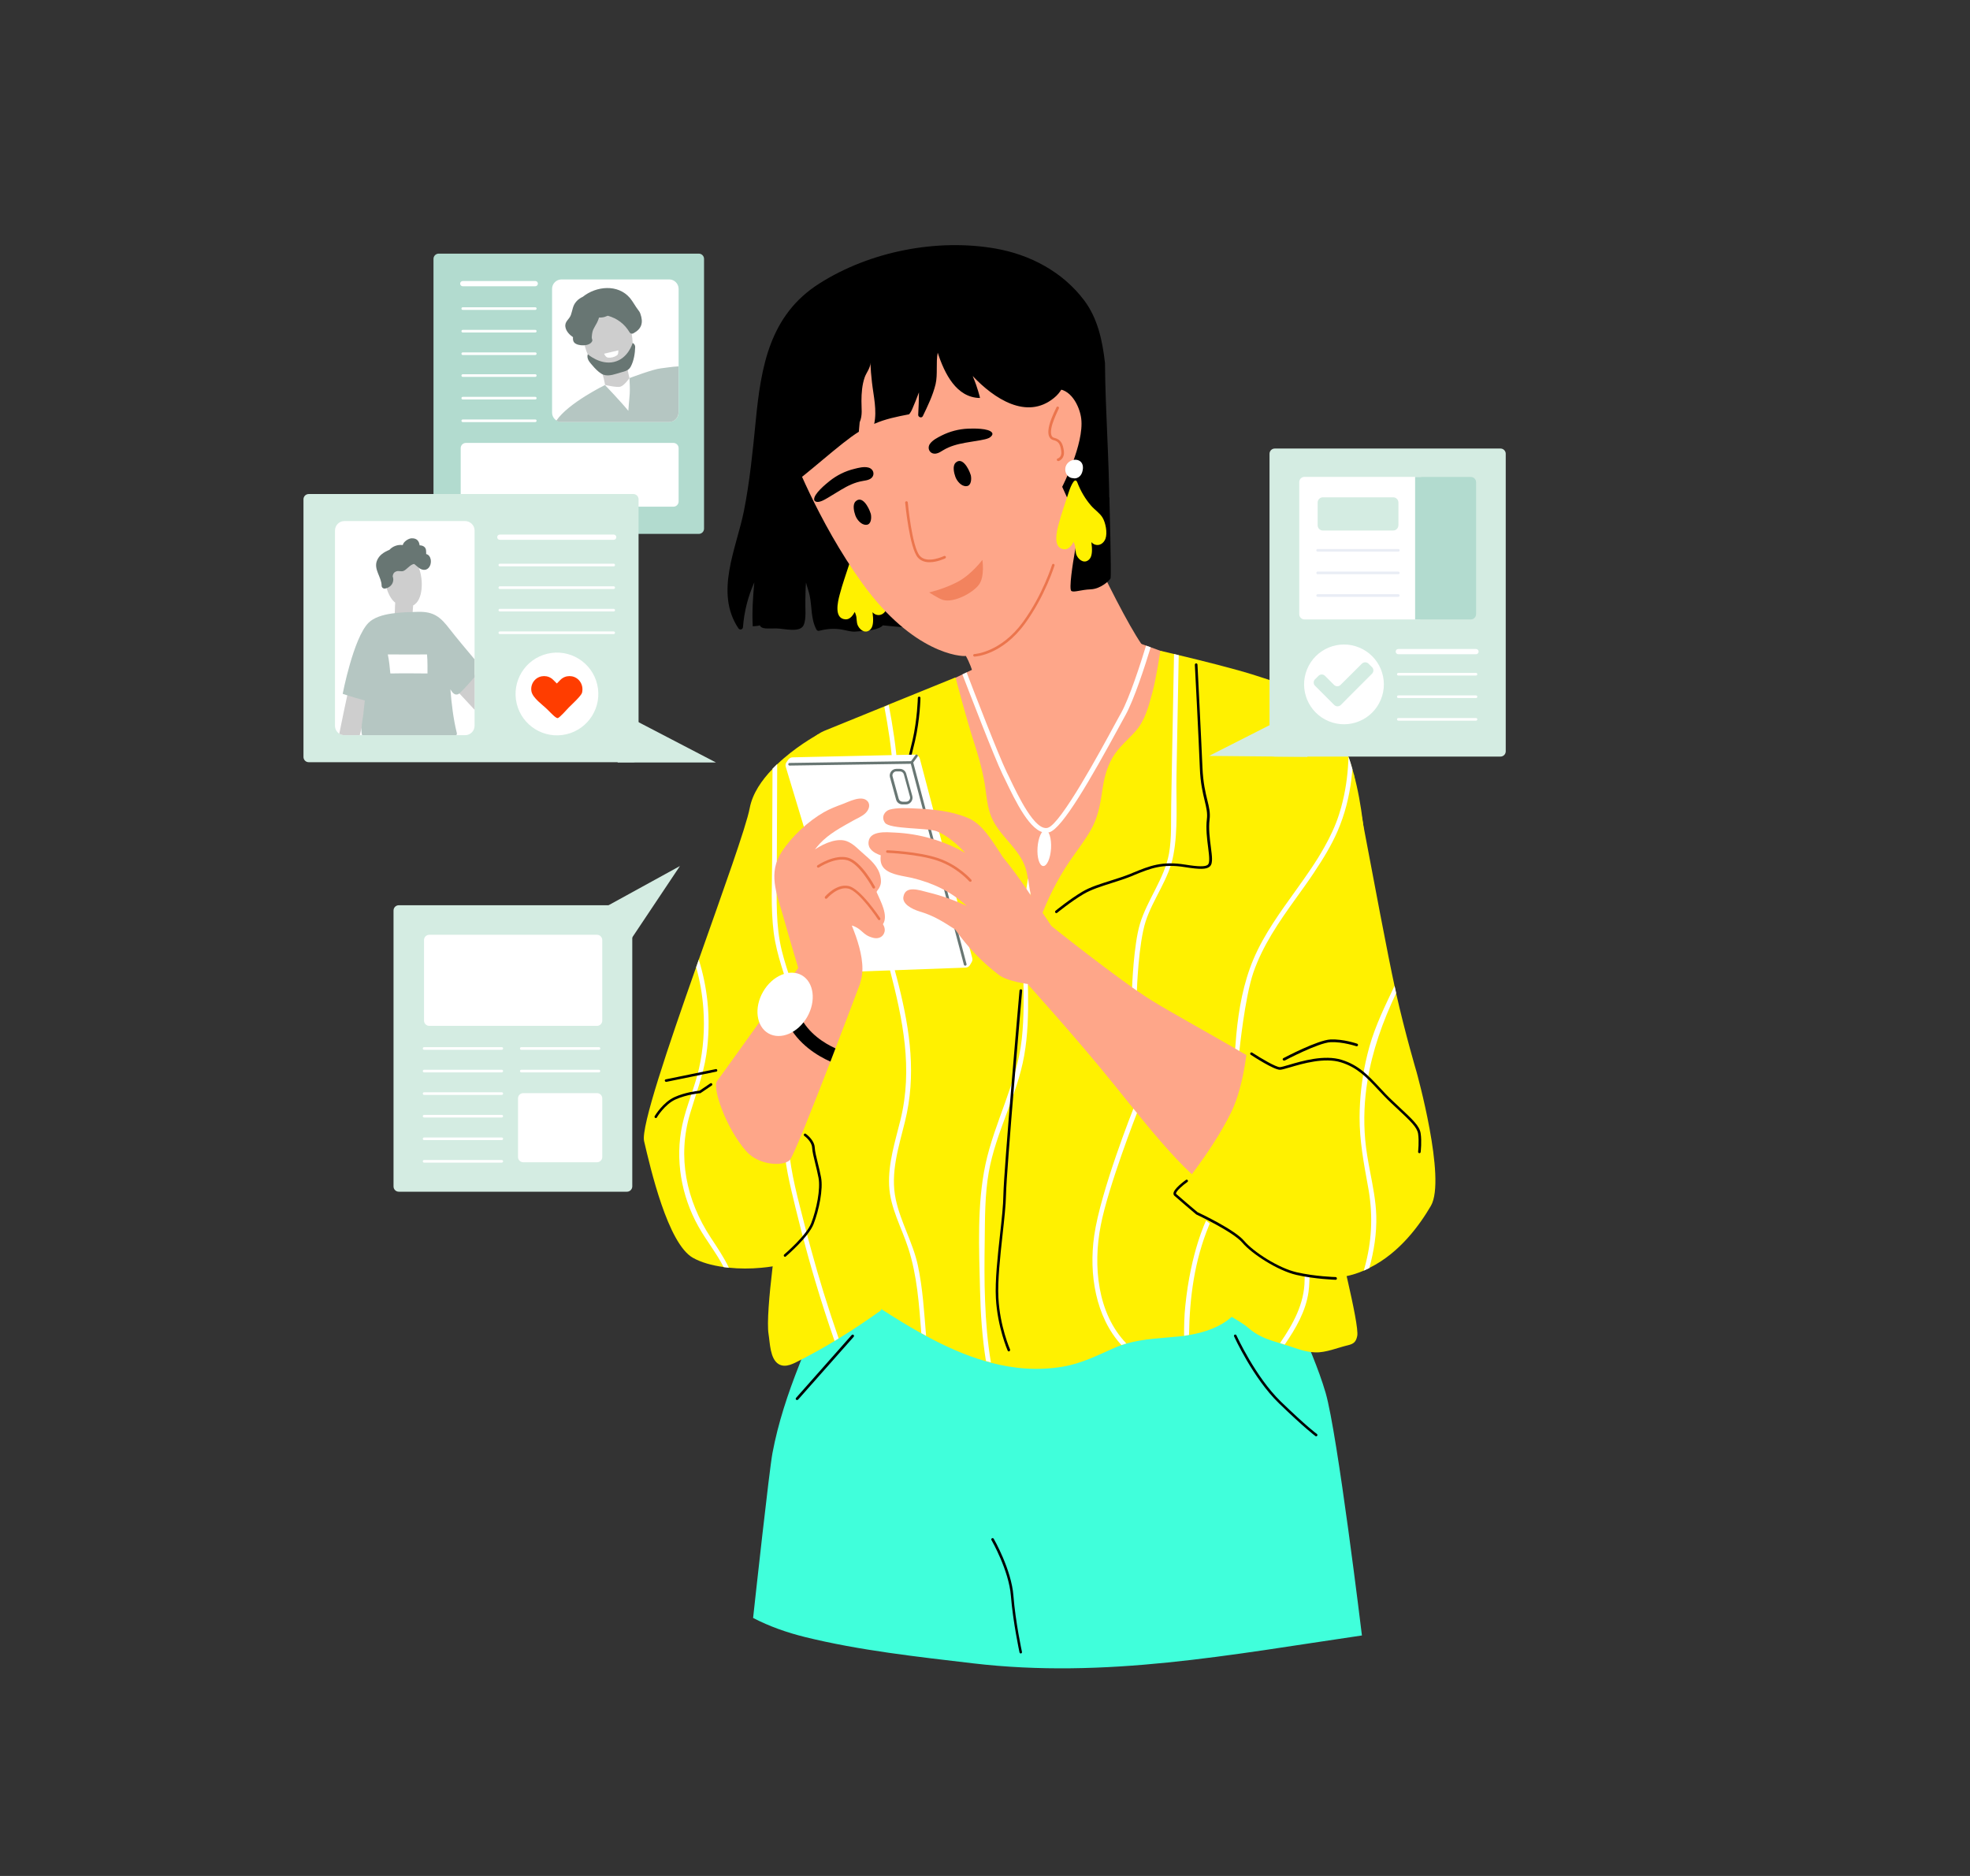 <?xml version="1.0" encoding="utf-8"?>
<!-- Generator: Adobe Illustrator 27.0.1, SVG Export Plug-In . SVG Version: 6.00 Build 0)  -->
<svg version="1.1" id="Layer_1" xmlns="http://www.w3.org/2000/svg" xmlns:xlink="http://www.w3.org/1999/xlink" x="0px" y="0px"
	 viewBox="0 0 2100 2000" style="enable-background:new 0 0 2100 2000;" xml:space="preserve">
<rect x="0" y="0" width="2100" height="2000" fill="#333333" stroke="none"/>
<style type="text/css">
	.st0{fill:#B2DBCF;}
	.st1{fill:#FFFFFF;}
	.st2{fill:#CECECE;}
	.st3{fill:#687673;}
	.st4{fill:#B5C6C2;}
	.st5{fill:#FFF100;}
	.st6{fill:#40FFDB;}
	.st7{fill:#FEA689;}
	.st8{fill:#EB754D;}
	.st9{fill:#F2835E;}
	.st10{fill:#D4ECE2;}
	.st11{fill:#FF3D00;}
	.st12{fill:#E9EDF5;}
</style>
<g>
	<path class="st0" d="M744.9,569.2H467.7c-3.1,0-5.6-2.5-5.6-5.6V276c0-3.1,2.5-5.6,5.6-5.6h277.2c3.1,0,5.6,2.5,5.6,5.6v287.6
		C750.5,566.7,748,569.2,744.9,569.2z"/>
	<path class="st1" d="M717.8,540.2H496.7c-3.1,0-5.6-2.5-5.6-5.6v-56.8c0-3.1,2.5-5.6,5.6-5.6h221.1c3.1,0,5.6,2.5,5.6,5.6v56.8
		C723.4,537.7,720.9,540.2,717.8,540.2z"/>
	<path class="st1" d="M723.4,308v131.7c0,5.6-4.5,10.1-10.1,10.1H598.5c-2,0-3.8-0.6-5.3-1.5c-2.9-1.8-4.7-4.9-4.7-8.6V308
		c0-5.6,4.5-10.1,10.1-10.1h114.8C718.8,297.9,723.4,302.4,723.4,308z"/>
	<g>
		<path class="st1" d="M570.6,330.4h-77.3c-0.8,0-1.4-0.6-1.4-1.4c0-0.8,0.6-1.4,1.4-1.4h77.3c0.8,0,1.4,0.6,1.4,1.4
			C572,329.8,571.3,330.4,570.6,330.4z"/>
	</g>
	<g>
		<path class="st1" d="M570.6,305.2h-77.3c-1.5,0-2.8-1.2-2.8-2.8c0-1.5,1.2-2.8,2.8-2.8h77.3c1.5,0,2.8,1.2,2.8,2.8
			C573.4,303.9,572.1,305.2,570.6,305.2z"/>
	</g>
	<g>
		<path class="st1" d="M570.6,354.5h-77.3c-0.8,0-1.4-0.6-1.4-1.4c0-0.8,0.6-1.4,1.4-1.4h77.3c0.8,0,1.4,0.6,1.4,1.4
			C572,353.8,571.3,354.5,570.6,354.5z"/>
	</g>
	<g>
		<path class="st1" d="M570.6,378.5h-77.3c-0.8,0-1.4-0.6-1.4-1.4c0-0.8,0.6-1.4,1.4-1.4h77.3c0.8,0,1.4,0.6,1.4,1.4
			C572,377.9,571.3,378.5,570.6,378.5z"/>
	</g>
	<g>
		<path class="st1" d="M570.6,401.8h-77.3c-0.8,0-1.4-0.6-1.4-1.4c0-0.8,0.6-1.4,1.4-1.4h77.3c0.8,0,1.4,0.6,1.4,1.4
			C572,401.2,571.3,401.8,570.6,401.8z"/>
	</g>
	<g>
		<path class="st1" d="M570.6,425.9h-77.3c-0.8,0-1.4-0.6-1.4-1.4c0-0.8,0.6-1.4,1.4-1.4h77.3c0.8,0,1.4,0.6,1.4,1.4
			C572,425.3,571.3,425.9,570.6,425.9z"/>
	</g>
	<g>
		<path class="st1" d="M570.6,450h-77.3c-0.8,0-1.4-0.6-1.4-1.4c0-0.8,0.6-1.4,1.4-1.4h77.3c0.8,0,1.4,0.6,1.4,1.4
			C572,449.3,571.3,450,570.6,450z"/>
	</g>
	<path class="st2" d="M640.4,393.4c2.6,5.4,4.6,17,4.6,17s12.2,2.9,16.2,1.9c4-1,9.2-8.4,9.8-9.2c-1.6-6-3.1-15.4-3.1-15.4
		s9.1-9.2,5.7-30.3c-1.9-11.8-8.6-33.1-19.1-40.5c-9.7-6.9-21.2-3.9-27.3,6.1c-9.7,15.9-8.9,58.6,11.9,68.7
		C639.5,391.9,640,392.5,640.4,393.4z"/>
	<path class="st3" d="M682.6,334.4c-0.6-1.7-1.4-2.8-2.5-4.2c-3-3.9-5.3-8.5-8.5-12.4c-12.9-15.3-36.1-12.8-50.3-1.4
		c-2.5,1.2-4.9,2.7-6.8,4.9c-4.1,4.5-4,9-5.9,14.4c-1.8,5-6.8,6.9-5.9,12.8c0.7,4.6,4.3,8.3,8.1,11c-0.2,2.3,0.1,4.4,1.4,5.8
		c3.8,4,16.7,4.2,19.1-1.7c0.5-1.2-0.6-2.7-0.5-3.8c0.4-8.4,2.3-9.5,5.6-15.8c0.9-1.8,1.6-3.6,2.2-5.5c0.7,0,1.5,0.1,2.4,0
		c2.6-0.1,4.8-1,6.9-1.9c10.1,2.9,17.8,8.6,23.3,17.8c0.8,1.4,2.5,1.7,3.9,1C683.9,350.7,686.1,344.2,682.6,334.4z"/>
	<path class="st3" d="M674.4,365.6c0,0-4.6,16.8-20,20.3c-14.7,3.4-27.8-8.2-27.8-8.2s-1.6,3.5,1.7,8c0.4,0.5,8.8,11.7,15,13.8
		c6,2.1,13-0.9,18.7-2.5c4.3-1.2,8.1-1.9,10.4-6.2c3.3-6.2,4.5-14,4.7-20.8C677.1,366.9,674.4,365.6,674.4,365.6z"/>
	<path class="st1" d="M659.2,373.5l-15.2,3.6c0,0,1.4,3.7,3.9,4.1c3.3,0.5,6.8-0.4,9.5-2.2c1.3-0.9,1.5-1.6,1.6-3
		C659.1,375.8,659.1,373.5,659.2,373.5z"/>
	<path class="st4" d="M704.5,392.7c-8.3,0.8-33.5,10.4-33.5,10.4c0.2,5.4,0.6,10.8,0.3,16.3c-0.2,3.6-0.6,7.2-0.9,10.8
		c-0.2,2.6-0.4,5.2-0.6,7.8c-7.3-9.1-24.9-27.5-24.9-27.5s-38.8,18.9-51.8,37.9c1.5,1,3.4,1.5,5.3,1.5h114.8
		c5.5,0,10.1-4.5,10.1-10.1v-49.2C716.2,390.9,708.6,392.3,704.5,392.7z"/>
</g>
<path class="st5" d="M946,1127.2c0,0-46.7,165.6-81,206c-1.4,1.6-2.7,3.1-4,4.3c-1.9,1.6-3.7,2.9-5.4,3.6
	c-12.7,5.5-28.1,9.1-44.1,10.5c-11.6,1.1-23.4,1.1-34.5-0.1c-1.9-0.2-3.8-0.4-5.6-0.7c-12.7-1.7-24.2-5-32.7-9.8
	c-26.9-15.1-45.4-95.8-52.1-124.4c-3.5-15.1,25.8-101.2,55.5-185.5c0.9-2.7,1.9-5.3,2.8-8c25.5-72.3,50.5-141.5,54.3-161.6
	c2.9-15.5,12.8-29.8,24.4-41.8c1.7-1.7,3.3-3.4,5-5c18.7-17.9,39.8-29.7,43.1-31.6c0.1-0.1,0.2-0.1,0.3-0.2c0.1,0,0.2-0.1,0.2-0.1
	L946,1127.2z"/>
<path class="st6" d="M858.2,1745.3c58.1,14.3,119.6,21,178.9,28c141.7,16.7,274.5-9.2,414.7-29.7c0,0-26-215-38.7-258.7
	c-7.9-26.9-19.5-52.2-29.9-78.2c-10.5-26-17.3-52.8-23.1-80.3c-2.9-13.7-5.6-27.4-8.9-40.9c-1.7-6.9-2.9-13.5-9.6-17.1
	c-9.5-5.1-23.5-5.5-34.1-6.8c-14.1-1.7-28.3-2.4-42.4-2.6c-59.2-0.7-118.8,2.9-177.9,5.6c-33.4,1.5-66.8,3.3-100.1,5.3
	c-27.2,1.6-54.3,3.7-80.7,10.1c1.3-6.4,2.6-12.8,3.8-19.2c0.6-3.2-4.2-4.5-4.9-1.3c-1.4,7.4-2.9,14.7-4.4,22c-1.9,0.5-3.9,1-5.8,1.6
	c-3.1,0.9-1.8,5.8,1.3,4.9c1.1-0.3,2.2-0.6,3.3-0.9c-11.8,57.4-26.1,113.2-47.8,168.2c-12.1,30.7-22.4,61.5-28.5,94
	c-3.4,18.1-18.6,157.3-20.6,175.6C820.2,1734,838.9,1740.5,858.2,1745.3z"/>
<g>
	<path d="M1182.6,541.7c-0.2-51.6-4.3-103.1-4.7-154.7c-2.7-23.8-7.7-47.5-22.2-66.8c-22.8-30.3-57.4-48.7-94.4-55.2
		c-62.2-10.9-133.6,2.8-187.8,37.2c-53.2,33.7-62.3,89-67.9,146.6c-3.2,32.1-6.3,64.3-12.6,96c-8,39.9-31.4,86.9-5.9,125
		c1.4,2.2,4.7,1.5,4.9-1.2c1.3-16.8,5.4-32.8,12.1-47.7c-1.5,15.7-2.5,31.3-1.7,46.8c2.1-0.1,4.1-0.3,6.2-0.6
		c0.5-0.1,0.9-0.3,1.2-0.5c2.5,4.6,8,3.2,18.1,3.4c7.7,0.1,24.8,4.9,28.7-3.4c3.2-6.7,1.6-19.5,1.9-26.7c0.2-6.4,0.1-12.7,0.7-18.9
		c1.1,4.7,2.9,9.2,3.9,13.9c2.6,12.4,1.1,24.7,7.2,36.3c0.5,1,1.8,1.6,2.9,1.3c8.1-2.1,15.7-2.7,23.8-1.4c5.2,0.8,10.2,2.8,15.5,2.2
		c8.5-1,19.9-0.5,27.4-5.4c0.5-0.3,0.8-0.8,1-1.2c16.8,1.4,36.6,5.1,51.7-3.3c0.2,0.1,0.4,0.3,0.7,0.4c10.4,3.1,17.2-3,26.2-7.4
		c9.5-4.6,20.4-6,31.3-6.7c12.2-7.4,25.6-11.3,39.6-13c28.3-6.3,57.3-8.4,86.4-8.8C1182,600,1182.8,570.7,1182.6,541.7z"/>
	<path class="st5" d="M941.8,626.2c-3.1-4.8-8.3-8.1-12-12.4c-6.4-7.4-11.2-15.7-14.7-24.8c-3.1-7.8-8.6,8.6-9.3,10.9
		c-3.6,11.3-7.7,22.5-10.7,34c-2,7.5-6.4,25.4,6,26.4c4.8,0.4,7.9-4,10.1-7.9c0.3,0.8,0.6,1.7,1,2.7c1.5,3.9,0.4,8.2,2.4,12.1
		c2.8,5.5,9.1,8.8,13.7,3.3c2.9-3.4,2.8-10.5,1.8-17.8c0.9,1,1.9,1.8,3.2,2.4c5.2,2.1,9.9-1.1,11.8-6
		C947.4,642.7,945.3,631.7,941.8,626.2z"/>
	<path class="st7" d="M1222.3,694.1c-25.2-30-90-175.1-90-175.1s23.5-45.7,20.3-72.5c-1.6-13.6-11.6-33.4-28-31.6
		c-5.3,0.6-9.1,2.7-11.9,5.7c-7.3-27.4-19.1-53.2-41.5-71.7c-32.3-26.7-80-40.8-119-27.5c-23.4,8-43.1,24.1-61.8,39.8
		c-15.7,13.2-40.2,29-45.2,50.5c-1.1,0.2-1.8,68.9-1.8,68.9s27.7,74.6,75.9,141.4c54.2,75,105.3,78.2,110.3,77.3
		c8.2,14.4,10.8,31.6,10.8,31.6s0.6,0.7,0.9,1c5.7,13.5,0.3,30.4,7.4,42.6c13.6,23.4,59.5,13.7,81.1,8.7
		c37.3-8.7,89.8-41.3,89.7-84.7C1221.6,699.3,1224.2,696.3,1222.3,694.1z"/>
	<path d="M1154.4,548.2c0,0-6.6,28.5-8.7,40.4c-2.1,11.9-6.5,39.8-3.6,41.5c2.9,1.7,9.6-1.3,20.5-1.8c10.9-0.4,20.1-9.5,21.2-11.6
		c1.1-2.1-1.2-86.5-1.2-86.5L1154.4,548.2z"/>
	<path d="M928,547.1c-1.9-6.1-8.8-19.3-15.9-12.6c-3.6,3.4-1.7,11.1-0.3,15c1.6,4.5,6.4,10.5,11.9,10c5.2-0.4,5.4-7.8,4.6-11.5
		C928.2,547.8,928.1,547.5,928,547.1z"/>
	<path d="M1034.6,505.9c-1.9-6.1-8.8-19.3-15.9-12.6c-3.6,3.4-1.7,11.1-0.3,15c1.6,4.5,6.4,10.5,11.9,10c5.2-0.4,5.4-7.8,4.6-11.5
		C1034.8,506.6,1034.7,506.3,1034.6,505.9z"/>
	<g>
		<path class="st8" d="M990.9,599.4c-4.5,0-9.1-1.2-12.5-5c-8.8-10.1-13.3-56.5-13.5-58.5c-0.1-0.8,0.5-1.4,1.3-1.5
			c0.8-0.1,1.4,0.5,1.5,1.3c0,0.5,4.5,47.5,12.8,56.9c7.8,8.9,25.6,0.3,25.8,0.2c0.7-0.3,1.5-0.1,1.9,0.6c0.3,0.7,0.1,1.5-0.6,1.9
			C1007,595.5,999,599.4,990.9,599.4z"/>
	</g>
	<path class="st9" d="M990.5,631.6c0,0,15.9-3.6,30.6-11.4c14.7-7.9,26.1-23.3,26.1-23.3s2.8,17.8-3.7,26.5
		c-6.5,8.7-26.7,19.7-38.6,16.1C1000.1,637.9,990.5,631.6,990.5,631.6z"/>
	<g>
		<path class="st8" d="M1038.8,700c-0.7,0-1.4-0.6-1.4-1.3c0-0.8,0.6-1.4,1.3-1.4c0.3,0,28.1-1.6,51.8-34.2c21.1-29,30.9-60.7,31-61
			c0.2-0.7,1-1.2,1.7-0.9c0.7,0.2,1.1,1,0.9,1.7c-0.1,0.3-10,32.4-31.4,61.8C1068.2,698.4,1040,700,1038.8,700
			C1038.8,700,1038.8,700,1038.8,700z"/>
	</g>
	<path d="M1029.1,472c5.4-1,10.8-1.7,16.2-2.7c3-0.6,6.2-1.1,9-2.4c1.8-0.9,4.6-3.4,3.3-5.5c-3.3-5.1-20.6-4.6-25.7-4.4
		c-9.7,0.4-19.4,2.9-28.1,7.3c-4.3,2.2-9.6,4.8-12.5,8.9c-3.5,5.1,0.3,11.6,6.8,10.3c2.7-0.5,5-2.1,7.3-3.5
		C1012.8,475.5,1020.9,473.5,1029.1,472z"/>
	<path d="M919.6,512.8c2.7-0.5,5.5-0.8,7.8-2.1c5.8-3.2,4.4-10.6-1.6-12.2c-4.8-1.3-10.5,0.2-15.2,1.4c-9.5,2.3-18.4,6.7-26.1,12.8
		c-4,3.2-17.5,14.1-16.6,20.1c0.4,2.5,4.1,2.6,6,2c3-0.8,5.8-2.5,8.4-4c4.8-2.8,9.4-5.8,14-8.5C903.7,517.9,911.1,514.2,919.6,512.8
		z"/>
	<path class="st1" d="M1148.9,490.5c-3.4-1-7.6,0-10.6,3.1c-5.6,5.8-2.1,15.9,5.6,16.2c1.3,0.3,2.8,0.3,4.3-0.3
		c4.3-1.6,5.9-6.1,6.2-10.4C1154.6,494.3,1152.2,491.5,1148.9,490.5z"/>
	<path class="st5" d="M1175.1,551.5c-3.1-4.8-8.3-8.1-12-12.4c-6.4-7.4-11.2-15.7-14.7-24.8c-3.1-7.8-8.6,8.6-9.3,10.9
		c-3.6,11.3-7.7,22.5-10.7,34c-2,7.5-6.4,25.4,6,26.4c4.8,0.4,7.9-4,10.1-7.9c0.3,0.8,0.6,1.7,1,2.7c1.5,3.9,0.4,8.2,2.4,12.1
		c2.8,5.5,9.1,8.8,13.7,3.3c2.9-3.4,2.8-10.5,1.8-17.8c0.9,1,1.9,1.8,3.2,2.4c5.2,2.1,9.9-1.1,11.8-6
		C1180.7,568.1,1178.6,557.1,1175.1,551.5z"/>
	<g>
		<path class="st8" d="M1127.9,491.5c-0.6,0-1.2-0.4-1.3-1c-0.2-0.7,0.2-1.5,0.9-1.7c0.5-0.1,4.6-1.6,3.8-7.7
			c-1-7.7-3-10.6-8.1-11.8c-2-0.5-3.5-1.5-4.4-3.2c-1.8-3-1.7-8,0.3-14.8c1.9-6.6,6.9-16.7,7.1-17.1c0.3-0.7,1.2-1,1.9-0.6
			c0.7,0.3,1,1.2,0.6,1.9c-0.1,0.1-5,10.4-6.9,16.7c-2.2,7.5-1.5,11-0.6,12.7c0.6,1,1.4,1.6,2.7,1.9c7.2,1.7,9.2,6.7,10.2,14.1
			c0.9,6.8-3.4,10-5.7,10.7C1128.2,491.5,1128,491.5,1127.9,491.5z"/>
	</g>
	<path d="M1133.3,377.5c-7.4-20.4-25.2-33.7-40.8-47.7c-7.7-6.9-14.6-15.3-23.7-20.4c-9.9-5.6-21.8-6.8-32.9-7.9
		c-25.1-2.5-50.5-0.6-75,5.3c-24.2,5.8-48.7,14.2-71.4,24.2c-18.5,8.1-34.5,21.2-45.6,38.1c-13.9,21.2-19.1,47.6-17,72.7
		c1.4,16.5,1.6,68.9,11.7,78.8c20.9-13.9,57.1-48.1,76.9-60.3c0.1-0.1,0.8-10.1,0.9-10.1c3.3-7.7,1.8-14.8,1.9-22.8
		c0-8.2,0.7-17.2,3.4-25c1.7-5,6.4-10.3,6.1-15.8c0.3,7,0.9,14,1.7,21c1.7,14.9,5.5,29.6,2.4,44.3c11.7-5.2,24.6-7.8,37.2-10.2
		c1.4-1.7,2.6-3.7,3.6-6.2c2-4.8,4.6-10.8,6.9-17.2c-0.1,8-0.3,16-0.8,24c-0.1,2.5,3.7,3.8,4.9,1.4c5.3-11,10.7-22.1,13.6-34
		c2.5-10.6,0.2-23,2.3-33.7c7.4,22.7,20,47.7,44.6,48.3c0.1,0,0.2,0,0.3-0.1c1,1.4-4-14.8-5.5-18.1c-0.7-1.7-1.4-3.5-2.1-5.2
		c22.6,24,57.5,47.2,86.6,23.4C1137.8,412.9,1139.2,393.7,1133.3,377.5z"/>
	<path class="st7" d="M1235.7,831c-37.8,69.3-127.7,199.2-127.7,199.2s-61.4-148.7-67-174c-5.6-25.2-41-124.8-41-124.8l26-12.4
		l4.5-2.2l17.2-8.2c0,0,146.3-26.5,153.9-26.5c2,0,9.7,2.4,20.1,6.2c1.6,0.5,3.1,1.1,4.8,1.7c28.6,10.3,71.6,27.7,76,31.2
		C1308.8,726.3,1273.5,761.6,1235.7,831z"/>
</g>
<path class="st5" d="M1460.3,1210.9c-0.5-19.5-1.1-39.1-2.6-58.5c-0.5-6.9-1.2-13.7-2-20.5c-0.2-1.6-0.4-3.1-0.6-4.7
	c-3.5-27.5-8.9-54.9-8.6-82.6c0.4-27.6,5.9-54.8,8.2-82.2c2.3-27.9,1.8-55.9-1.6-83.7c0-0.1-0.1-0.1,0-0.2c-0.1-0.9-0.3-1.9-0.4-2.8
	c-2.1-16.5-5-33.8-9.7-50.8c-0.1-0.4-0.1-0.5-0.1-0.5c-0.4-1.5-0.8-3-1.3-4.5c-1.3-4.5-2.8-9-4.3-13.4
	c-7.1-19.4-16.9-37.5-31.3-52.1c-18.7-19-43.3-26.5-68-34.4c-20.7-6.7-58.6-16.1-81.7-21.6c-1.8-0.4-3.4-0.8-5-1.2
	c-8.8-2.1-14.4-3.4-14.4-3.4s-4.3,29.5-8.6,45c-4.1,14.8-7.7,29.6-18.3,41.3c-8.3,9.2-17.6,16.6-24,27.5
	c-6.7,11.4-9.4,23.8-11.2,36.8c-2.2,14.8-4.8,28.1-12.4,41.2c-6.6,11.5-14.9,21.8-22.3,32.8c-13,19.2-23.4,40-31.4,61.7
	c-4-8.2-7.5-16.6-9.8-25.5c-0.2-0.8-0.4-1.6-0.6-2.4c-1.3-5.3-1.8-10.7-2.7-16.1c-0.7-4.6-1.7-9.2-3.4-13.5
	c-8.5-21.3-30.2-33.8-37.1-56.2c-3.5-11.3-3.9-23.5-6.2-35.2c-2.5-13.3-6.3-26.3-10.4-39.1c-8.6-26.5-19.9-69.9-19.9-69.9
	s-36,14.6-71.4,29c-1.6,0.7-3.2,1.3-4.7,2c-32.7,13.3-63.5,25.8-63.9,26c-2.4,1-4.5,2.2-6.6,3.6c-0.1,0.1-0.1,0.1-0.2,0.1
	c-0.1,0.1-0.2,0.1-0.3,0.2c-14,9.8-20.1,27.3-24.9,43.5c-8.2,27.7-14.1,56.1-17.8,84.7c-0.3,2.4-0.6,4.6-0.9,7.1
	c-2.8,25.5-3.7,51.1-3.2,76.7v0.2c0.1,2.1,0.1,4.2,0.2,6.3c0.8,31.1,2.5,62.5-2.8,93.3c-4.6,26.8-15.8,52.7-15.2,80.3
	c0.6,28,20,52.7,14.5,81.1c-2.4,12.4,8.8,45.1,8.8,45.1s-14.8,97.7-10.9,121.1c1.5,9.1,1.5,26.2,10.7,31.8c7.5,4.5,16.3-0.8,23-4.2
	c12.4-6.4,24.6-13.1,36.5-20.3c1.5-0.9,2.9-1.8,4.4-2.7c15.2-9.3,30.1-19.3,44.5-29.6c0.7-0.5,1-1.1,1.1-1.8
	c13.9,8.9,28,17.7,42.6,25.8c1.7,0.9,3.4,1.9,5.1,2.8c20.5,11.1,41.8,20.7,63.7,27c1.8,0.5,3.5,1,5.3,1.5
	c24.7,6.5,50.3,8.7,76.9,4.2c19.6-3.3,36.4-11.8,54.4-19.8c2.7-1.2,5.3-2.2,8-3.1c1.8-0.6,3.5-1.2,5.3-1.7
	c18.6-5.3,37.6-5.7,57.1-7.7c1.4-0.2,2.8-0.3,4.3-0.5c1.8-0.3,3.6-0.5,5.3-0.9c16.5-2.7,33.4-8.5,45.5-19.4
	c6.5,4,13.1,7.7,18.1,12.1c9.4,8.1,18.9,11.7,30.7,15.2c0.9,0.3,1.7,0.5,2.6,0.8c1.7,0.5,3.3,1.1,5,1.6c10.2,3,21.3,7.9,32.6,8.2
	c11.5,0.4,23.8-5,34.9-7.6c6.3-1.5,8.6-3.7,9.9-9.9c2.6-12.6-22.2-106.6-23.1-116.3c-0.1-0.1,22.3,19.5,22.3,19.5
	s11.2-37.6,13.1-57.3c0.7-7.2,1.1-14.3,1.3-21.5C1460.8,1236,1460.6,1223.4,1460.3,1210.9z"/>
<path class="st7" d="M1088.2,1041.1c0,0,58.8,64.7,100,116c41.2,51.3,93.3,117.7,120.2,116.8c26.9-0.8,71.4-105.9,68.1-116.4
	c-3.4-10.5-112.6-68.5-147.9-90.3c-35.3-21.8-110.9-82.4-110.9-82.4L1088.2,1041.1z"/>
<path class="st1" d="M1418.2,1290.6c-6.1,14.7-12.6,29.2-18.2,44.1c-5.4,14.2-3.1,27.8-5.1,42.5c-2.9,20.8-13.6,39.1-25.4,56.3
	c-1.7-0.5-3.4-1.1-5-1.6c13.9-20.3,26-41.9,26.2-67.2c0.1-13,1.2-23,6.1-35.2c5.4-13.4,11.1-26.8,16.6-40.1
	C1414.5,1286.3,1419.4,1287.6,1418.2,1290.6z"/>
<path class="st5" d="M1525.3,1285.6c-11.6,19.8-32.9,50-65.5,66.1v0.1c-2,1-3.9,1.9-6,2.8c-1.8,0.8-3.7,1.5-5.5,2.2
	c-11.7,4.2-24.6,6.6-38.9,6.2c-37.5-1-86.5-33.1-119.6-58.5c-1.4-1.1-2.7-2.1-3.9-3.1c-19.7-15.3-32.8-27.5-32.8-27.5
	s37.6-44.1,59.1-87.6c15.1-30.5,18.2-77.9,18.2-77.9l71-178.8c0,0,0-0.1,0-0.1l10.5-26.6l19.6-49.3v-0.1l9.2-23.2l2.3-5.8
	c0,0,0.1,0.2,0.1,0.5c0.7,3.6,4.6,25,10,53.5c-0.1,0.1,0,0.1,0,0.2c10.7,56.9,26.8,142.1,33.4,172.1v0.1c0.6,2.6,1.2,5.2,1.7,7.8
	c9.8,43.6,21.8,84,21.8,84S1542,1257,1525.3,1285.6z"/>
<path class="st1" d="M1467.1,1296.1c0.5,18.9-2.4,37.5-7.4,55.7v0.1c-2,1-3.9,1.9-6,2.8c0.3-1.1,0.7-2.3,1-3.4
	c7.5-27.1,8.9-53.6,4.5-81.1c-0.3-1.7-0.6-3.4-0.9-5.1c-4.5-24.8-9.1-48.9-9-74.2c0.1-19.8,2.3-39.6,6.5-59c1.2-5.4,2.5-10.7,4-16.1
	c6.5-22.9,16.7-43.5,26.8-64.8c0.6,2.6,1.2,5.2,1.7,7.8c-14.5,30.6-25.4,61.4-30.6,93.6c-3.3,20.3-4.3,41.2-2.4,62.8
	c1,11.2,3,22.3,5.1,33.4C1463.4,1264.3,1466.6,1280,1467.1,1296.1z"/>
<path class="st1" d="M1285.7,1301.3c0,0-16.4,33-22.2,91.2c-1.1,10.5-1.3,21.1-1.3,31.6c1.8-0.3,3.6-0.5,5.3-0.9
	c0.6-39.8,5.7-79.1,21.3-116.8c0.3-0.7,0.8-2,0.8-2L1285.7,1301.3z"/>
<path class="st1" d="M1437.5,806.6c-0.5,15.8-2.3,31.5-6,46.9v0.1c-1.2,4.9-2.5,9.8-4.1,14.7c-3.9,12.2-9.3,23.6-15.5,34.6
	c-8.7,15.7-19.2,30.5-29.6,45c-17,23.8-34.7,47.7-46.2,74.9c-10.7,25.5-15.6,52.8-18.2,80.2c-0.5,5.3-1.2,14.9-1.2,14.9l4.5,2.6
	c0,0,5.7-56.9,14.9-83.7c9.9-28.6,27-53.5,44.5-77.9c7-9.7,14-19.4,20.6-29.3c0,0,0-0.1,0-0.1c9.3-13.9,18-28.1,24.7-43.5
	c7.7-17.8,12.4-36.5,14.7-55.6c0.4-3.4,0.8-6.9,1.1-10.3C1440.5,815.5,1439,811,1437.5,806.6z"/>
<path class="st1" d="M1173.4,1306.3c8.1-41.8,38.6-119.7,38.6-119.7l-3.8-4.7c0,0-35.1,88.1-41.8,135.5c-5.8,40.8,1.4,86.4,29,116.6
	c1.8-0.6,3.5-1.2,5.3-1.7C1169.9,1400.4,1164.9,1349.7,1173.4,1306.3z"/>
<path class="st1" d="M1254.1,827.6c0.8-43.1,1.6-86.1,2.4-129.1c-1.8-0.4-3.4-0.8-5-1.2c-0.8,38.5-1.5,76.9-2.2,115.4
	c-0.3,14.9-0.6,29.9-0.8,44.8c-0.4,17.3,0.7,35.5-2.4,52.7c-4.8,26.4-23.1,49-30.9,74.7c-6.8,22.4-8.4,67.7-8.4,67.7l5.1,3.6
	c0,0,1.6-50.1,9.4-74c7.9-24.2,25-45.3,29.5-70.5C1256,884.5,1253.6,855.1,1254.1,827.6z"/>
<path class="st1" d="M1091.8,1125.3c-7.6,43.1-30.3,81.6-37.8,124.5c-4.2,24.1-4,48.7-4.3,73c-0.3,21.5-0.5,43,0.4,64.5
	c0.8,21.9,2.6,43.7,6.2,65.2c-1.8-0.5-3.5-1-5.3-1.5c-4-24.8-5.7-50.1-6.3-75.3c-1-44-3.4-91.2,5.8-134.4
	c9.8-45.7,33.5-86.4,38.7-133.5c5.2-47.3-2-95,2.7-142.3c1-9.8,2.3-19.5,3.9-29.2c0.9,5.3,1.5,10.7,2.7,16
	c-1.7,13.1-2.9,26.3-3.3,39.6C1093.8,1036.4,1099.6,1081.3,1091.8,1125.3z"/>
<path class="st1" d="M987.2,1424.1c-1.7-1-3.4-1.9-5.1-2.8c-2.4-30.6-4.4-61.3-13.9-90.6c-7.2-22.3-19.3-42.9-20.4-66.8
	c-1.1-23.7,6.4-46.8,12-69.6c13.6-54.9,2.6-107.2-11.3-160.8c-6.4-24.8-14.7-50.3-14.8-76.1c-0.2-24.3,10.1-46.7,14.6-70.2
	c8.5-44.4,2.7-89.6-5.6-133.7c1.6-0.7,3.2-1.3,4.7-2c8.7,46,14.7,93.1,5.3,139.3c-5.5,27.5-16.4,52-13,80.7
	c3.2,26.8,11.9,53,18.4,79.2c12.1,48.5,18.8,95.8,6.6,145c-6.7,27.2-15.9,54.9-9.8,83.1c5.2,24.2,18.2,45.8,23.5,70.1
	C983.7,1373.6,985.1,1398.9,987.2,1424.1z"/>
<path class="st1" d="M894,1426.9c-1.5,1-2.9,1.8-4.4,2.7c-7.3-21.1-14.2-42.4-20.6-63.9c-2.8-9.4-5.5-18.8-8.1-28.3
	c-4.5-16.4-8.8-32.8-12.8-49.4c-5.8-24.1-12.2-48.7-12.6-73.6c-0.4-23.5,6.1-46.3,10.8-69.2c5.8-28.1,5.5-53.6-2.6-81.3
	c-6.7-22.8-15.6-45-18.8-68.7v-0.2c0-0.1-0.1-0.3-0.1-0.4c-3.3-26.3-1.8-53.1-1.7-79.5c0.1-31.9,0.3-63.7,0.4-95.6
	c1.7-1.7,3.3-3.4,5-5c-0.2,34.5-0.3,69-0.4,103.6c0,0.1,0,0.1,0,0.1c0,4.7-0.1,9.5-0.1,14.2c-0.1,27.2-1.1,54.6,5.4,81.2
	c5.8,23.6,15.8,46.1,20.3,70.1c8.8,47.8-16.4,92.4-12.8,140c2.1,27.4,9.8,54.6,16.5,81.1c2.4,9.4,4.8,18.7,7.4,28
	c4.1,15,8.4,30,13,44.8C883,1394.4,888.4,1410.7,894,1426.9z"/>
<g>
	<path d="M957,857.6c-0.1,0-0.2,0-0.4,0c-0.7-0.2-1.2-1-1-1.7c0.1-0.4,11.9-43.8,17.1-66.5c5.2-22.6,5.7-45.1,5.7-45.3
		c0-0.8,0.6-1.4,1.4-1.4c0,0,0,0,0,0c0.8,0,1.4,0.6,1.4,1.4c0,0.2-0.5,23-5.8,45.9c-5.3,22.8-17,66.2-17.2,66.6
		C958.2,857.2,957.6,857.6,957,857.6z"/>
</g>
<path class="st1" d="M777,1351.6c-1.9-0.2-3.8-0.4-5.6-0.7c-7.7-15.1-18.6-28.4-26.9-43.3c-18.3-32.6-25.1-71.7-17.2-108.3
	c4.4-20.4,13.2-39.6,17.8-60.1c4.7-20.8,6.2-42.4,4.7-63.7c-1.1-15.1-3.7-30-7.7-44.4c0.9-2.7,1.9-5.3,2.8-8
	c4.5,14.4,7.6,29.2,9.2,44.3c2,19,1.6,38.3-1.2,57.2c-3.3,21.7-11.1,41.7-17.3,62.7c-13.7,46.1-4.1,92.4,22.1,132.2
	C764.7,1330.1,771.6,1340.4,777,1351.6z"/>
<path class="st1" d="M980.5,808.7c-0.7-2.5-3-4.3-5.6-4.2l-130,2.9c-1.8,0-3.5,1-4.6,2.5l-1.9,2.7c-1,1.4-1.3,3.2-0.8,4.9
	l30.4,100.7l37,109.8l3.5-1l0.3,1l2.6-0.1c1.2,4.2,2.4,7.9,2.4,7.9l115.5-4.2c2-0.1,3.7-1.1,4.7-2.8l1.8-3.1c0.8-1.3,1-2.8,0.6-4.3
	L980.5,808.7z"/>
<g>
	<path class="st3" d="M1028.8,1029.5c-0.6,0-1.2-0.4-1.3-1l-56.6-214.2l-129.2,1.9c-0.8,0-1.4-0.6-1.4-1.4c0-0.8,0.6-1.4,1.4-1.4
		l130.3-1.9c0.7,0,1.2,0.4,1.4,1l56.9,215.3c0.2,0.7-0.2,1.5-1,1.7C1029,1029.5,1028.9,1029.5,1028.8,1029.5z"/>
</g>
<g>
	<path class="st7" d="M1116.8,981.2c-17.9-26-28-43.1-47.9-67.6c-0.9-1.4-1.8-2.9-2.7-4.3c-8.8-13-18.9-30.7-34-37.1
		c-18.5-7.8-37.5-9.4-57.3-10.3c-7.5-0.4-19.4-0.9-26.7,1.3c-5.2,1.6-9.2,7.9-4.8,14c5,6.9,44.9,5.2,55,9
		c10.4,3.9,23.3,14.7,30.3,23c-22.8-13-48.5-20.4-75-21.6c-8.3-0.4-26.5-2.3-27.8,9.8c-0.9,7.7,5.5,11.9,13,14.5
		c-0.7,5.3-0.1,10.6,4.2,14.5c7.2,6.5,20.4,7.5,29.3,9.6c22,5.3,41.6,14.6,58.1,29.8c-13-6-26.6-10.9-40.6-14.3
		c-9.7-2.4-24.8-8.1-26.9,4.7c-1.3,7.5,9,13,17.2,15.5c15.4,4.6,24.7,10.7,38.1,19.3c12.9,18.4,28.4,34.7,46.4,48.3
		c8.8,6.7,27.7,9.5,39,10.9c10.5,1.3,17.4,0.9,25.5-5c7.4-5.3,13.5-22.7,13.5-22.7S1123.4,990.8,1116.8,981.2z"/>
	<g>
		<path class="st8" d="M1034.3,940.1c-0.4,0-0.8-0.2-1.1-0.5c-0.1-0.1-12.9-14.9-33.7-22c-21-7.2-53.3-8.3-53.6-8.4
			c-0.8,0-1.4-0.7-1.3-1.4c0-0.8,0.7-1.4,1.4-1.3c0.3,0,33,1.2,54.4,8.5c21.5,7.4,34.4,22.2,35,22.9c0.5,0.6,0.4,1.5-0.2,2
			C1035,940,1034.7,940.1,1034.3,940.1z"/>
	</g>
</g>
<g>
	<path class="st7" d="M934.6,951.4c0-0.1-0.1-0.2-0.1-0.3c-0.3-0.6,2.1-3.4,2.5-4.1c1.4-2.5,2.2-4.9,2.1-7.8
		c-0.4-12-8-19.8-16.5-27.1c-8.2-7-12.6-12.5-20-15.3c-9.3-3.5-22.6,1.3-33.9,8.8c1.7-2.1,3.4-4.3,5.3-6.3
		c9.7-10.4,22.7-17.3,35-24.2c4.3-2.5,10.1-4.7,13.7-8.3c3.5-3.4,5.7-9.1,1.7-13c-6.3-6.2-19.6,1-25.9,3.3c-6.8,2.5-13.6,5.1-20,8.7
		c-17.2,9.8-34.7,26.1-45.4,42.7c-14.4,22.3-5.3,43.6,1.3,66.7c7.9,28.1,16.2,56.1,24.7,84c4.7,15.5,25.4,12.2,37.4,7.9
		c34-12.2,23-52.1,11.7-79.9c0-0.2,0.1-0.3,0.1-0.5c11.8,4.1,10.6,10.2,22.8,13.2c5.2,1.3,10.4-0.9,11.8-6.4
		c0.7-2.9-0.1-5.6-1.7-8.2C947.4,976.1,938.4,960.3,934.6,951.4z"/>
	<g>
		<path class="st8" d="M931.4,947.3c-0.5,0-1-0.3-1.2-0.7c-0.1-0.3-14-25.9-27-29.5c-13-3.6-30.1,7.6-30.2,7.7
			c-0.6,0.4-1.5,0.3-1.9-0.4c-0.4-0.6-0.3-1.5,0.4-1.9c0.7-0.5,18.3-12,32.5-8.1c14.2,3.9,28.1,29.8,28.7,30.9
			c0.4,0.7,0.1,1.5-0.6,1.9C931.9,947.2,931.6,947.3,931.4,947.3z"/>
	</g>
	<g>
		<path class="st8" d="M937.3,981c-0.5,0-0.9-0.2-1.2-0.6c-0.2-0.3-20.3-30.7-32-33.1c-11.4-2.4-22.3,10.3-22.4,10.4
			c-0.5,0.6-1.4,0.7-2,0.2c-0.6-0.5-0.7-1.4-0.2-2c0.5-0.6,12.1-14.1,25.1-11.3c12.7,2.7,32.8,33,33.7,34.3c0.4,0.6,0.2,1.5-0.4,1.9
			C937.8,981,937.5,981,937.3,981z"/>
	</g>
</g>
<path class="st7" d="M917,1048.2c0,0-12,31.9-26.4,69.5c-1.8,4.6-3.6,9.4-5.4,14.1c-18.8,48.7-39.6,101.3-43.3,105
	c-7.1,6.9-32.9,5.7-46.2-9.2c-21.7-24.4-36.8-68.1-31.3-75.1c3.4-4.4,39.5-54.9,66-91.8c5.7-8,11-15.3,15.3-21.5
	c7.7-10.7,12.6-17.6,12.6-17.6L917,1048.2z"/>
<g>
	<path d="M890.6,1117.7c-1.8,4.6-3.6,9.4-5.4,14.1c-13.5-6-34.6-18.6-45.7-41.2c-5.3-10.8-8-21-9.1-30c5.7-8,11-15.3,15.3-21.5
		c-1.5,8.7-2.2,25.4,7.4,44.7C861.9,1102,879.2,1112.5,890.6,1117.7z"/>
</g>
<path class="st1" d="M860.4,1084.3c-9.9,17.1-28.4,24.8-41.3,17.4c-13-7.5-15.5-27.4-5.6-44.5c9.9-17.1,28.4-24.8,41.3-17.4
	C867.7,1047.3,870.2,1067.3,860.4,1084.3z"/>
<g>
	<path class="st3" d="M965.7,857.6H962c-3.2,0-6-2.1-6.8-5.2l-6.5-23.7c-0.6-2.2-0.1-4.4,1.2-6.2c1.4-1.8,3.4-2.8,5.6-2.8h3.7
		c3.2,0,6,2.1,6.8,5.2l6.5,23.7c0.6,2.2,0.1,4.4-1.2,6.2C970,856.6,967.9,857.6,965.7,857.6z M955.6,822.4c-1.4,0-2.6,0.6-3.4,1.7
		c-0.8,1.1-1.1,2.4-0.7,3.7l6.5,23.7c0.5,1.9,2.2,3.2,4.2,3.2h3.7c1.4,0,2.6-0.6,3.4-1.7c0.8-1.1,1.1-2.4,0.7-3.7l-6.5-23.7
		c-0.5-1.9-2.2-3.2-4.2-3.2H955.6z"/>
</g>
<g>
	<path d="M1126.1,973.5c-0.4,0-0.8-0.2-1.1-0.5c-0.5-0.6-0.4-1.5,0.2-2c0.1-0.1,14.7-12.1,28.5-20.3c8.4-5,19-8.3,30.1-11.8
		c7.4-2.3,15.1-4.8,22.5-7.8l1.3-0.6c18-7.4,31-12.7,56-8.7c14.1,2.3,21.3,2.3,23.8,0.2c1.4-1.2,1.6-3.2,1.6-6.3
		c0-2.9-0.5-7.1-1.1-11.9c-1.2-9.2-2.6-20.6-1.4-30.2c0.9-6.7-0.5-12.2-2.3-19.8c-2-8.4-4.6-18.8-5.2-35.4
		c-1.2-31.1-5.2-108.9-5.3-109.7c0-0.8,0.6-1.4,1.3-1.5c0.8-0.1,1.4,0.6,1.5,1.3c0,0.8,4,78.5,5.3,109.7c0.7,16.3,3.2,26.6,5.2,34.8
		c1.9,7.6,3.3,13.6,2.4,20.8c-1.2,9.3,0.2,20.5,1.4,29.5c0.6,4.9,1.2,9.2,1.2,12.3c0,3.1-0.2,6.4-2.6,8.4c-3.4,2.9-10.5,3-26.1,0.5
		c-24.2-3.9-36.9,1.3-54.5,8.5l-1.3,0.6c-7.5,3.1-15.2,5.5-22.7,7.9c-11,3.5-21.4,6.8-29.6,11.6c-13.6,8-28,19.9-28.2,20
		C1126.7,973.4,1126.4,973.5,1126.1,973.5z"/>
</g>
<g>
	<path d="M1513.1,1229.4c-0.1,0-0.1,0-0.2,0c-0.8-0.1-1.3-0.8-1.2-1.5c0-0.1,1.2-11.3,0-19.2c-1.1-7-8.1-13.5-23.5-27.9l-5-4.7
		c-5.4-5-10-10-14.5-14.8c-11.7-12.5-21.8-23.3-39.2-28.7c-17.7-5.5-40.8,1.3-54.7,5.4c-5.2,1.5-8.6,2.5-10.4,2.5
		c-6.5,0-28.6-14.3-31.1-16c-0.6-0.4-0.8-1.3-0.4-1.9c0.4-0.6,1.3-0.8,1.9-0.4c9.5,6.2,25.3,15.5,29.5,15.5c1.4,0,5.2-1.1,9.6-2.4
		c14.1-4.2,37.8-11.1,56.3-5.4c18.1,5.6,28.4,16.7,40.4,29.5c4.4,4.8,9,9.7,14.4,14.7l5,4.7c16.4,15.3,23.2,21.6,24.4,29.5
		c1.3,8.3,0.1,19.4,0,19.9C1514.4,1228.9,1513.8,1229.4,1513.1,1229.4z"/>
</g>
<g>
	<path d="M1368.7,1130.7c-0.5,0-1-0.3-1.2-0.7c-0.4-0.7-0.1-1.5,0.6-1.9c1.5-0.8,36.7-19.3,50.2-19.9c13.5-0.6,27.8,4.3,28.4,4.5
		c0.7,0.3,1.1,1,0.9,1.8c-0.3,0.7-1,1.1-1.8,0.9c-0.1,0-14.4-4.9-27.4-4.3c-12.9,0.6-48.7,19.4-49,19.6
		C1369.2,1130.6,1368.9,1130.7,1368.7,1130.7z"/>
</g>
<g>
	<path d="M1075.5,1440.8c-0.5,0-1-0.3-1.3-0.8c-0.1-0.2-10.9-25-12.6-56c-1-18.4,1.9-44.6,4.4-67.6c1.8-16.2,3.5-31.6,3.6-42.6
		c0.5-26.6,17-215.9,17.2-217.8c0.1-0.8,0.8-1.3,1.5-1.3c0.8,0.1,1.3,0.7,1.3,1.5c-0.2,1.9-16.7,191.1-17.2,217.6
		c-0.2,11.1-1.9,26.5-3.7,42.8c-2.5,22.9-5.4,48.9-4.4,67.1c1.6,30.5,12.3,54.7,12.4,55c0.3,0.7,0,1.5-0.7,1.8
		C1075.9,1440.8,1075.7,1440.8,1075.5,1440.8z"/>
</g>
<g>
	<path d="M1423.8,1364.4C1423.8,1364.4,1423.8,1364.4,1423.8,1364.4c-0.3,0-22.2-0.7-41.9-5.2c-19.9-4.6-47.3-22.3-57.6-34.4
		c-9.8-11.6-48.6-29.8-49-30l-0.3-0.2c-0.8-0.7-19.2-16.2-23-19.7c-0.8-0.7-1.1-1.6-1.1-2.6c0.3-4.9,11.2-12.8,13.3-14.4
		c0.6-0.4,1.5-0.3,1.9,0.3c0.4,0.6,0.3,1.5-0.3,1.9c-5,3.5-12,9.7-12.2,12.3c0,0.2,0.1,0.3,0.1,0.4c3.6,3.3,21,18,22.8,19.5
		c3.2,1.5,39.8,18.8,49.7,30.6c10,11.8,36.7,29.1,56.1,33.5c19.5,4.5,41.1,5.1,41.4,5.1c0.8,0,1.4,0.7,1.4,1.4
		C1425.2,1363.8,1424.6,1364.4,1423.8,1364.4z"/>
</g>
<g>
	<path d="M699.1,1192c-0.2,0-0.5-0.1-0.7-0.2c-0.7-0.4-0.9-1.2-0.5-1.9c0.4-0.6,8.8-14.7,21.2-20.3c11.3-5.1,24.2-6.6,26.6-6.8
		l11.5-7.8c0.6-0.4,1.5-0.3,1.9,0.4c0.4,0.6,0.3,1.5-0.4,1.9l-12.1,8.2l-0.4,0c-0.1,0-14.2,1.3-26,6.6c-11.6,5.2-19.9,19-20,19.2
		C700.1,1191.8,699.6,1192,699.1,1192z"/>
</g>
<g>
	<path d="M836.9,1339.9c-0.4,0-0.8-0.2-1.1-0.5c-0.5-0.6-0.4-1.5,0.2-2c0.2-0.2,23.8-20.3,28.8-33.5c5.5-14.3,10.1-36.2,7.7-48.4
		c-1-5.3-2.3-10.4-3.4-14.9c-1.7-6.8-3.1-12.6-3.4-17.2c-0.4-6.8-8.2-12.3-8.3-12.4c-0.6-0.4-0.8-1.3-0.3-1.9
		c0.4-0.6,1.3-0.8,1.9-0.3c0.4,0.3,9,6.4,9.5,14.5c0.2,4.3,1.7,10.1,3.3,16.7c1.1,4.5,2.4,9.7,3.4,15c2.5,12.7-2.2,35.2-7.9,49.9
		c-5.3,13.8-28.7,33.8-29.6,34.6C837.5,1339.8,837.2,1339.9,836.9,1339.9z"/>
</g>
<g>
	<path d="M710.1,1153.4c-0.6,0-1.2-0.5-1.4-1.1c-0.2-0.8,0.3-1.5,1.1-1.6l53.2-10.9c0.7-0.2,1.5,0.3,1.6,1.1
		c0.2,0.8-0.3,1.5-1.1,1.6l-53.2,10.9C710.3,1153.4,710.2,1153.4,710.1,1153.4z"/>
</g>
<g>
	<path class="st1" d="M1226.6,690.1c-5.8,19.1-17.6,55.7-26.9,72.4c-1.6,2.9-3.8,6.9-6.4,11.7c-30.6,56.3-60.8,109-74.7,113.1
		c-1.2,0.4-2.3,0.5-3.5,0.5c-16.6,0-32.8-34-43.8-57l-2.6-5.3c-9.1-18.8-35.4-87.4-42.8-106.5l4.5-2.2c7,18.4,33.8,88,42.8,106.5
		l2.6,5.3c9.6,20.2,27.6,57.9,41.2,53.9c13.9-4.1,55.9-81.6,71.7-110.8c2.7-4.8,4.8-8.9,6.5-11.8c8.9-16.1,20.7-52.6,26.5-71.6
		C1223.3,688.9,1224.9,689.4,1226.6,690.1z"/>
</g>
<path class="st1" d="M1120.4,904.6c-0.7,10.6-4.4,19-8.4,18.7c-4-0.3-6.7-9-6-19.6c0.7-10.6,4.5-19,8.4-18.7
	C1118.3,885.2,1121,894,1120.4,904.6z"/>
<g>
	<path class="st3" d="M971.9,814.2c-0.3,0-0.6-0.1-0.8-0.3c-0.6-0.5-0.8-1.3-0.3-1.9l5.1-7c0.5-0.6,1.3-0.8,1.9-0.3
		c0.6,0.5,0.8,1.3,0.3,1.9l-5.1,7C972.7,814,972.3,814.2,971.9,814.2z"/>
</g>
<g>
	<path class="st10" d="M668.4,1270.5H425.1c-3.1,0-5.6-2.5-5.6-5.6V970.7c0-3.1,2.5-5.6,5.6-5.6h243.3c3.1,0,5.6,2.5,5.6,5.6v294.3
		C673.9,1268,671.4,1270.5,668.4,1270.5z"/>
	<path class="st1" d="M636.4,1093.7H457.6c-3.1,0-5.6-2.5-5.6-5.6v-85.9c0-3.1,2.5-5.6,5.6-5.6h178.8c3.1,0,5.6,2.5,5.6,5.6v85.9
		C642,1091.2,639.5,1093.7,636.4,1093.7z"/>
	<path class="st1" d="M636.4,1239.1h-78.6c-3.1,0-5.6-2.5-5.6-5.6V1171c0-3.1,2.5-5.6,5.6-5.6h78.6c3.1,0,5.6,2.5,5.6,5.6v62.6
		C642,1236.6,639.5,1239.1,636.4,1239.1z"/>
	<g>
		<path class="st1" d="M534.9,1119.2h-82.8c-0.8,0-1.4-0.6-1.4-1.4c0-0.8,0.6-1.4,1.4-1.4h82.8c0.8,0,1.4,0.6,1.4,1.4
			C536.2,1118.6,535.6,1119.2,534.9,1119.2z"/>
	</g>
	<g>
		<path class="st1" d="M534.9,1143.3h-82.8c-0.8,0-1.4-0.6-1.4-1.4c0-0.8,0.6-1.4,1.4-1.4h82.8c0.8,0,1.4,0.6,1.4,1.4
			C536.2,1142.6,535.6,1143.3,534.9,1143.3z"/>
	</g>
	<g>
		<path class="st1" d="M638.5,1119.2h-82.8c-0.8,0-1.4-0.6-1.4-1.4c0-0.8,0.6-1.4,1.4-1.4h82.8c0.8,0,1.4,0.6,1.4,1.4
			C639.9,1118.6,639.3,1119.2,638.5,1119.2z"/>
	</g>
	<g>
		<path class="st1" d="M638.5,1143.3h-82.8c-0.8,0-1.4-0.6-1.4-1.4c0-0.8,0.6-1.4,1.4-1.4h82.8c0.8,0,1.4,0.6,1.4,1.4
			C639.9,1142.6,639.3,1143.3,638.5,1143.3z"/>
	</g>
	<g>
		<path class="st1" d="M534.9,1167.3h-82.8c-0.8,0-1.4-0.6-1.4-1.4c0-0.8,0.6-1.4,1.4-1.4h82.8c0.8,0,1.4,0.6,1.4,1.4
			C536.2,1166.7,535.6,1167.3,534.9,1167.3z"/>
	</g>
	<g>
		<path class="st1" d="M534.9,1191.4h-82.8c-0.8,0-1.4-0.6-1.4-1.4c0-0.8,0.6-1.4,1.4-1.4h82.8c0.8,0,1.4,0.6,1.4,1.4
			C536.2,1190.8,535.6,1191.4,534.9,1191.4z"/>
	</g>
	<g>
		<path class="st1" d="M534.9,1215.5h-82.8c-0.8,0-1.4-0.6-1.4-1.4c0-0.8,0.6-1.4,1.4-1.4h82.8c0.8,0,1.4,0.6,1.4,1.4
			C536.2,1214.8,535.6,1215.5,534.9,1215.5z"/>
	</g>
	<g>
		<path class="st1" d="M534.9,1239.5h-82.8c-0.8,0-1.4-0.6-1.4-1.4c0-0.8,0.6-1.4,1.4-1.4h82.8c0.8,0,1.4,0.6,1.4,1.4
			C536.2,1238.9,535.6,1239.5,534.9,1239.5z"/>
	</g>
</g>
<g>
	<path class="st10" d="M675.1,812.6h-346c-3.1,0-5.6-2.5-5.6-5.6V532.3c0-3.1,2.5-5.6,5.6-5.6h346c3.1,0,5.6,2.5,5.6,5.6v274.8
		C680.7,810.1,678.2,812.6,675.1,812.6z"/>
	<path class="st1" d="M505.9,565.6v208.1c0,5.6-4.5,10.1-10.1,10.1H367.2c-2,0-3.9-0.6-5.5-1.6c-2.8-1.8-4.6-4.9-4.6-8.5V565.6
		c0-5.6,4.5-10.1,10.1-10.1h128.6C501.3,555.6,505.9,560,505.9,565.6z"/>
	<g>
		
			<ellipse transform="matrix(0.973 -0.232 0.232 0.973 -155.389 157.823)" class="st1" cx="593.5" cy="739.7" rx="44.1" ry="44.1"/>
		<path class="st11" d="M616.8,724.8c-2.7-2.7-6.2-4-9.7-4c-3.5,0-7,1.3-9.7,4l-3.8,3.9l-3.9-3.9c-2.7-2.7-6.2-4-9.7-4
			c-3.5,0-7,1.3-9.7,4c-3.2,3.2-4.6,7.8-3.8,12.2c1.3,7.3,12.3,14.6,17.2,19.6c4.2,4.2,8.7,9,10.7,9c1.9,0,10.2-9.6,12-11.4
			c2.4-2.4,13-12.2,14-15.5C621.7,733.8,620.4,728.4,616.8,724.8z"/>
	</g>
	<g>
		<g>
			<path class="st1" d="M654.2,603.8H532.8c-0.8,0-1.4-0.6-1.4-1.4c0-0.8,0.6-1.4,1.4-1.4h121.4c0.8,0,1.4,0.6,1.4,1.4
				C655.6,603.2,655,603.8,654.2,603.8z"/>
		</g>
		<g>
			<path class="st1" d="M654.2,627.9H532.8c-0.8,0-1.4-0.6-1.4-1.4c0-0.8,0.6-1.4,1.4-1.4h121.4c0.8,0,1.4,0.6,1.4,1.4
				C655.6,627.2,655,627.9,654.2,627.9z"/>
		</g>
		<g>
			<path class="st1" d="M654.2,651.9H532.8c-0.8,0-1.4-0.6-1.4-1.4c0-0.8,0.6-1.4,1.4-1.4h121.4c0.8,0,1.4,0.6,1.4,1.4
				C655.6,651.3,655,651.9,654.2,651.9z"/>
		</g>
		<g>
			<path class="st1" d="M654.2,676H532.8c-0.8,0-1.4-0.6-1.4-1.4c0-0.8,0.6-1.4,1.4-1.4h121.4c0.8,0,1.4,0.6,1.4,1.4
				C655.6,675.4,655,676,654.2,676z"/>
		</g>
	</g>
	<g>
		<path class="st1" d="M654.2,575.5H532.8c-1.5,0-2.8-1.2-2.8-2.8c0-1.5,1.2-2.8,2.8-2.8h121.4c1.5,0,2.8,1.2,2.8,2.8
			C657,574.3,655.7,575.5,654.2,575.5z"/>
	</g>
	<path class="st2" d="M441.5,596.5c-4.4-5.3-12.5-10.1-19-5.8c-15.3,10.2-14.8,35.5-4.2,48.9c0.9,1.1,1.9,2,3,2.9
		c-0.1,1.1-0.1,2.2-0.2,3.3c-0.2,3.1,0.2,18.2-4.3,18.9c-4,0.7-2.3,6.7,1.7,6.1c2-0.3,3.4-1.3,4.4-2.6c0.8,0.8,1.9,1.1,2.9,1
		c-0.2,1.9-0.4,3.8-0.6,5.7c-0.3,4.1,6,4,6.3,0c0.3-4,0.8-8,1.2-11.9c0,0.1,0.1,0.2,0.1,0.3l-0.2,3c-0.3,4.1,6,4,6.3,0
		c0.5-6.9,1-13.9,1.5-20.8c2.5-1.4,4.7-3.6,6.2-6.8C452.1,627,449.9,606.5,441.5,596.5z"/>
	<path class="st3" d="M454.3,590.7c-0.1-3,0.4-6-2.4-8c-1.3-0.9-2.9-1.3-4.6-1.3c-0.5-4.3-2.7-7.7-8.5-7.5c-3.1,0.1-7.2,2.8-8.8,5.5
		c-0.3,0.6-0.5,1.1-0.7,1.7c-5.3-0.7-10.6,1.2-14.2,5.1c-5.6,2.3-11,5.6-13.3,11.6c-3.6,9.3,4.9,17.3,5,26.6c0,2.1,2,3.5,4,3
		c4.5-1,7.9-4,8.4-8.7c0.2-1.5-0.2-3-0.6-4.4c0.4-2.3,1.1-4.4,4.4-5.3c2-0.6,4.6,0.5,6.8-0.2c3.6-1.1,7.6-7.4,11.8-7.5
		c1.6,1.3,3.2,2.8,4.8,4c3,2.4,7.3,3.4,10.3,0.3C461.1,601,459.8,591.8,454.3,590.7z"/>
	<path class="st2" d="M394.9,739.7l-9.5,36.7c0,0.1,0,0.1,0,0.1l-1.9,7.3h-16.3c-2,0-3.9-0.6-5.5-1.6c2.2-11,6.4-31.6,8.5-40.9
		c0.7-2.8,1.2-4.5,1.4-4.9L394.9,739.7z"/>
	<polygon class="st2" points="505.9,719.6 505.9,756.7 489.7,739.3 487,736.4 493.3,703.7 	"/>
	<path class="st4" d="M479.8,671.2c-10.2-13.4-17.3-19.5-34.9-18.9c-14.8,0.5-40.8,0.4-52.1,11.7c-16.1,16.3-27.5,75.7-27.5,75.7
		s2,0.7,4.9,1.6c5.1,1.6,13.2,4.1,18.7,5.5c-0.5,4.6-1.1,9.1-1.5,13.7c-0.3,3.6-1.8,10-2,15.9c0,0.1,0,0.1,0,0.1
		c-0.2,2.7,0,5.2,0.6,7.3h100.4c0.6-0.7,0.8-1.6,0.5-2.6c-3.7-15-5.5-30.7-6.8-46.3c0.7,1.2,1.5,2.3,2.4,3.4
		c1.5,1.8,3.5,2.7,5.9,1.8c0.3-0.1,0.7-0.4,1.2-0.8c3.2-2.6,10.4-10.7,16.2-17.3v-19.2C497.7,693.2,485.5,678.6,479.8,671.2z"/>
	<path class="st1" d="M455.7,718c0,0,0.2-14.6-0.5-20.3c0,0-28.9,0.2-41.8,0c1.4,6.7,2.1,13.5,2.7,20.3
		C427.4,717.7,455.7,718,455.7,718z"/>
</g>
<g>
	<path class="st10" d="M1599.5,806.6h-240.6c-3.1,0-5.6-2.5-5.6-5.6V483.8c0-3.1,2.5-5.6,5.6-5.6h240.6c3.1,0,5.6,2.5,5.6,5.6V801
		C1605.1,804.1,1602.6,806.6,1599.5,806.6z"/>
	<path class="st1" d="M1513,660.4h-122.4c-3.1,0-5.6-2.5-5.6-5.6V514c0-3.1,2.5-5.6,5.6-5.6H1513c3.1,0,5.6,2.5,5.6,5.6v140.8
		C1518.5,657.9,1516,660.4,1513,660.4z"/>
	
		<ellipse transform="matrix(0.383 -0.924 0.924 0.383 210.026 1773.462)" class="st1" cx="1432.1" cy="729.6" rx="42.5" ry="42.5"/>
	<g>
		<path class="st1" d="M1573.4,697.5h-82.8c-1.5,0-2.8-1.2-2.8-2.8c0-1.5,1.2-2.8,2.8-2.8h82.8c1.5,0,2.8,1.2,2.8,2.8
			C1576.2,696.2,1575,697.5,1573.4,697.5z"/>
	</g>
	<g>
		<path class="st1" d="M1573.4,720.2h-82.8c-0.8,0-1.4-0.6-1.4-1.4c0-0.8,0.6-1.4,1.4-1.4h82.8c0.8,0,1.4,0.6,1.4,1.4
			C1574.8,719.5,1574.2,720.2,1573.4,720.2z"/>
	</g>
	<g>
		<path class="st1" d="M1573.4,744.2h-82.8c-0.8,0-1.4-0.6-1.4-1.4c0-0.8,0.6-1.4,1.4-1.4h82.8c0.8,0,1.4,0.6,1.4,1.4
			C1574.8,743.6,1574.2,744.2,1573.4,744.2z"/>
	</g>
	<g>
		<path class="st1" d="M1573.4,768.3h-82.8c-0.8,0-1.4-0.6-1.4-1.4c0-0.8,0.6-1.4,1.4-1.4h82.8c0.8,0,1.4,0.6,1.4,1.4
			C1574.8,767.7,1574.2,768.3,1573.4,768.3z"/>
	</g>
	<path class="st0" d="M1567.9,660.4h-59.4V508.5h59.4c3.1,0,5.6,2.5,5.6,5.6v140.8C1573.4,657.9,1570.9,660.4,1567.9,660.4z"/>
	<path class="st10" d="M1451.7,707.6l-22.7,22.6c-1.9,1.9-5,1.9-6.9,0l-9.7-9.7c-1.9-1.9-5-1.9-6.9,0l-3.7,3.7c-1.9,1.9-1.9,5,0,6.9
		l13.2,13.2l7.3,7.3c1.9,1.9,5,1.9,7,0l7.2-7.3l26.1-26.1c1.9-1.9,1.9-5,0-6.9l-3.7-3.7C1456.8,705.6,1453.7,705.6,1451.7,707.6z"/>
	<path class="st10" d="M1485.1,565.6h-74.9c-3.1,0-5.6-2.5-5.6-5.6v-24.2c0-3.1,2.5-5.6,5.6-5.6h74.9c3.1,0,5.6,2.5,5.6,5.6v24.2
		C1490.6,563.1,1488.2,565.6,1485.1,565.6z"/>
	<g>
		<path class="st12" d="M1490.6,588.1h-86c-0.8,0-1.4-0.6-1.4-1.4c0-0.8,0.6-1.4,1.4-1.4h86c0.8,0,1.4,0.6,1.4,1.4
			C1492,587.5,1491.4,588.1,1490.6,588.1z"/>
	</g>
	<g>
		<path class="st12" d="M1490.6,612.2h-86c-0.8,0-1.4-0.6-1.4-1.4c0-0.8,0.6-1.4,1.4-1.4h86c0.8,0,1.4,0.6,1.4,1.4
			C1492,611.6,1491.4,612.2,1490.6,612.2z"/>
	</g>
	<g>
		<path class="st12" d="M1490.6,636.3h-86c-0.8,0-1.4-0.6-1.4-1.4c0-0.8,0.6-1.4,1.4-1.4h86c0.8,0,1.4,0.6,1.4,1.4
			C1492,635.6,1491.4,636.3,1490.6,636.3z"/>
	</g>
</g>
<polygon class="st10" points="673.9,766.4 763.2,812.9 658.3,812.9 "/>
<polygon class="st10" points="636.5,971.8 724.8,923.3 666.5,1010.6 "/>
<polygon class="st10" points="1378.6,760.3 1288.8,805.9 1393.7,806.9 "/>
<g>
	<path d="M1088.2,1762.8c-0.6,0-1.2-0.4-1.4-1.1c-0.1-0.3-7-32.7-9.2-60.3c-2.1-27.2-20.5-59.2-20.7-59.5c-0.4-0.7-0.2-1.5,0.5-1.9
		c0.7-0.4,1.5-0.2,1.9,0.5c0.2,0.3,18.9,32.9,21,60.7c2.1,27.4,9,59.6,9.1,59.9c0.2,0.8-0.3,1.5-1.1,1.7
		C1088.4,1762.8,1088.3,1762.8,1088.2,1762.8z"/>
</g>
<g>
	<path d="M1403,1531.3c-0.3,0-0.6-0.1-0.8-0.3c-0.4-0.3-11.3-8.3-38.8-34.9c-27.6-26.7-47.7-71-47.9-71.4c-0.3-0.7,0-1.5,0.7-1.8
		c0.7-0.3,1.5,0,1.8,0.7c0.2,0.4,20.2,44.3,47.3,70.6c27.3,26.4,38.4,34.6,38.5,34.6c0.6,0.5,0.8,1.3,0.3,1.9
		C1403.8,1531.1,1403.4,1531.3,1403,1531.3z"/>
</g>
<g>
	<path d="M849.6,1492.6c-0.3,0-0.7-0.1-0.9-0.3c-0.6-0.5-0.6-1.4-0.1-2l59.3-67c0.5-0.6,1.4-0.6,2-0.1c0.6,0.5,0.6,1.4,0.1,2
		l-59.3,67C850.4,1492.4,850,1492.6,849.6,1492.6z"/>
</g>
</svg>
